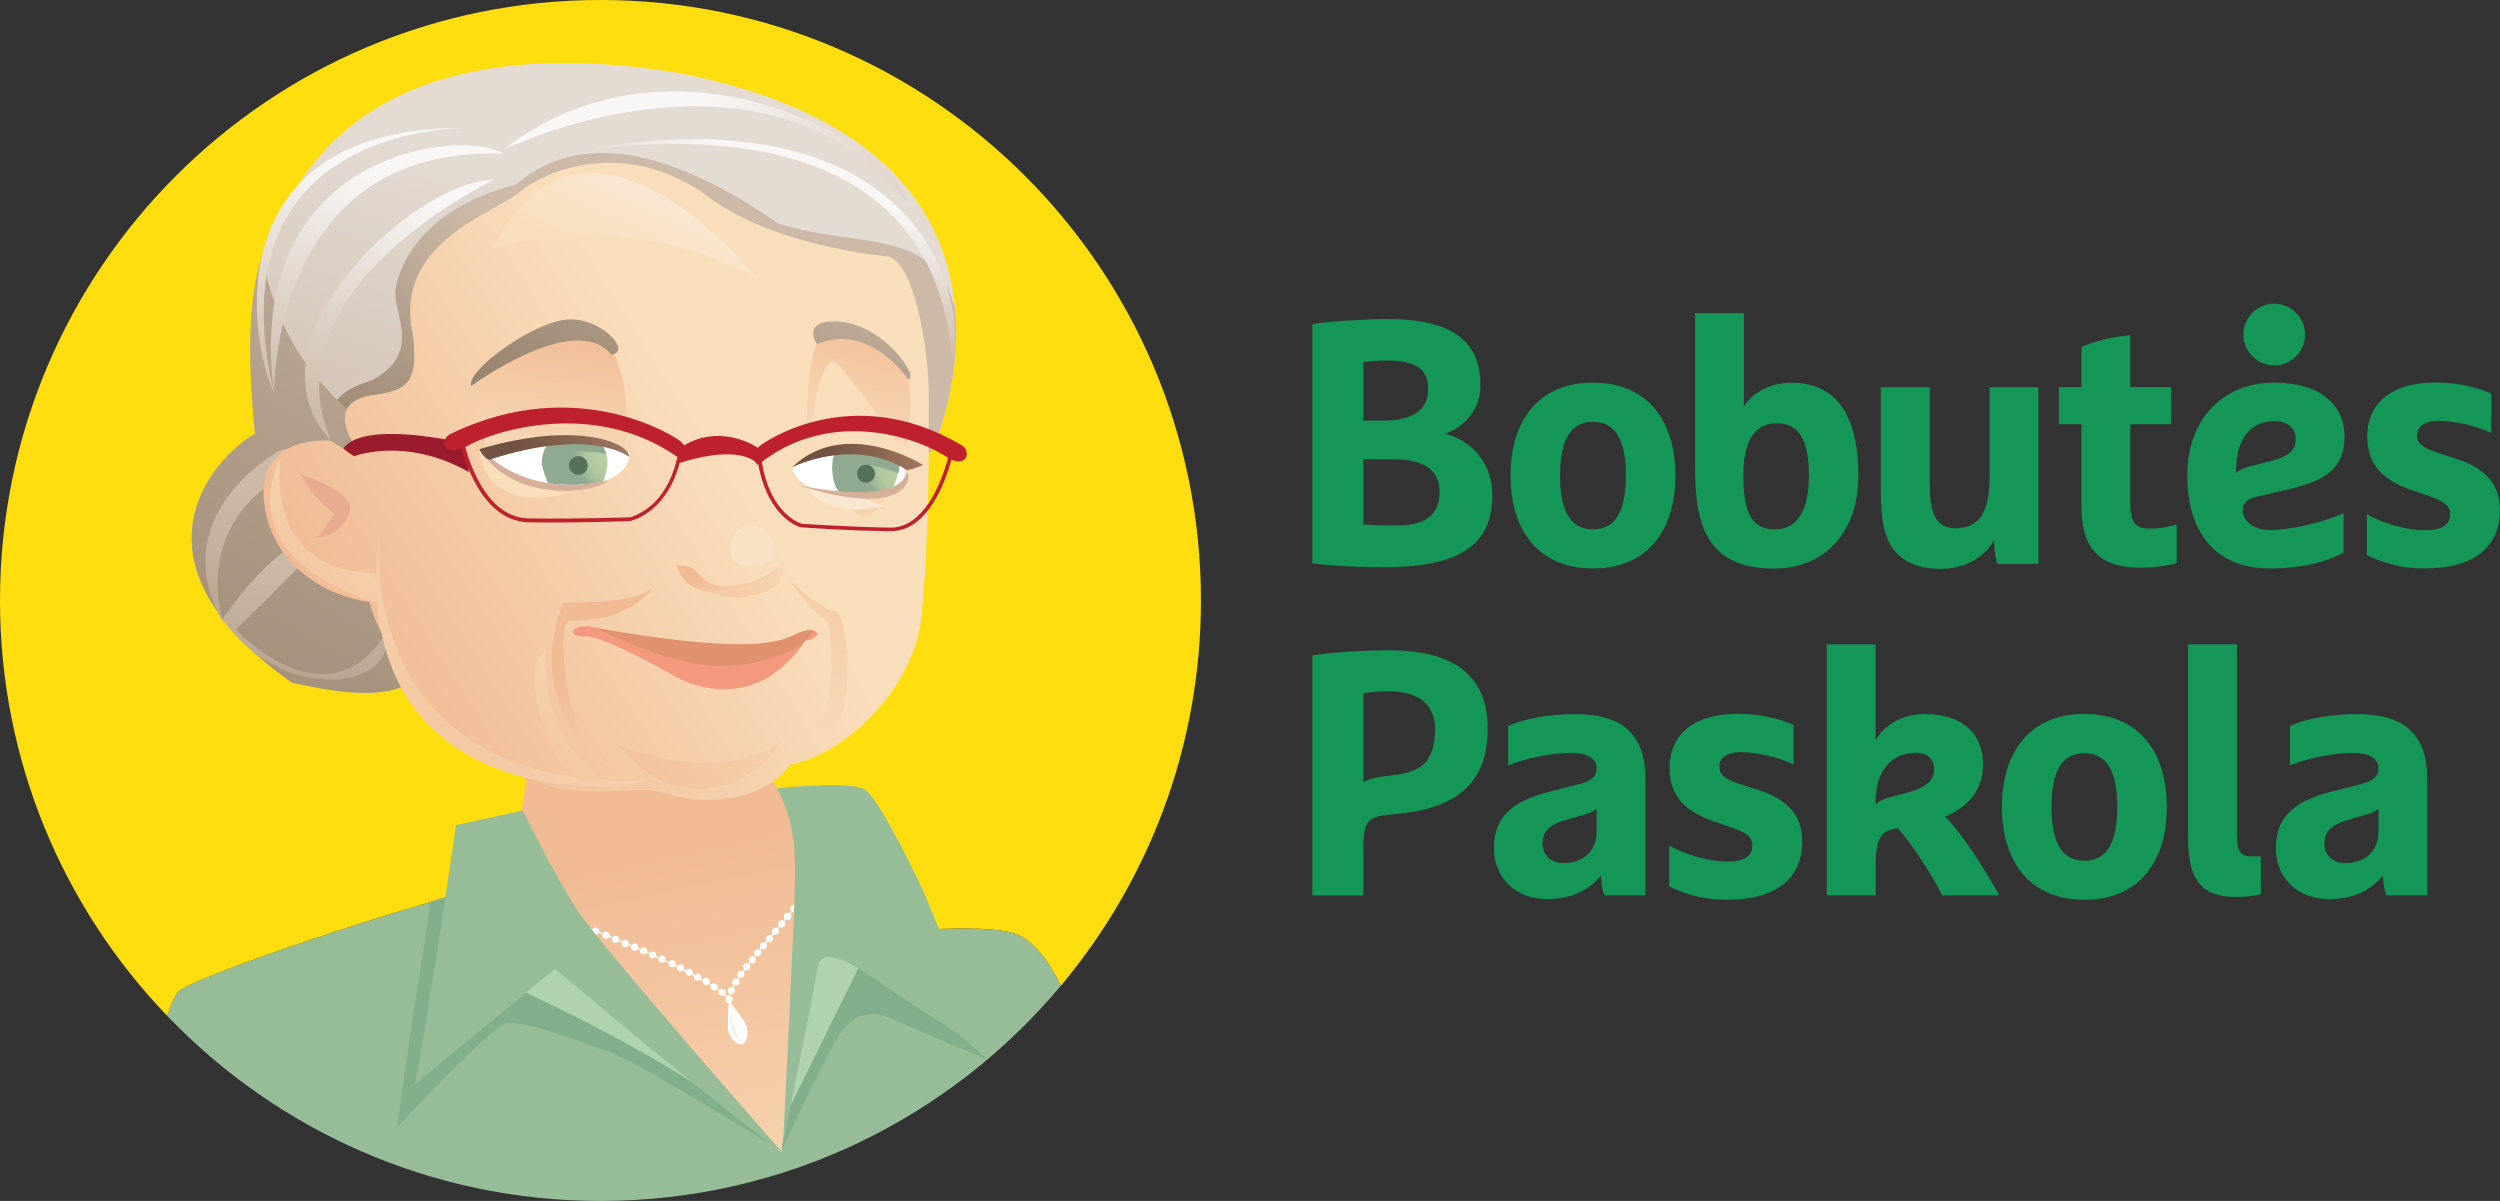 <?xml version="1.0" encoding="UTF-8"?><svg id="Layer_2" xmlns="http://www.w3.org/2000/svg" xmlns:xlink="http://www.w3.org/1999/xlink" viewBox="0 0 255.34 122.66"><rect x="0" y="0" width="255.34" height="122.66" fill="#333333" stroke="none"/><defs><style>.cls-1{fill:url(#linear-gradient);}.cls-1,.cls-2,.cls-3,.cls-4,.cls-5,.cls-6,.cls-7,.cls-8,.cls-9,.cls-10,.cls-11,.cls-12,.cls-13,.cls-14,.cls-15,.cls-16,.cls-17,.cls-18,.cls-19,.cls-20,.cls-21,.cls-22,.cls-23,.cls-24,.cls-25,.cls-26,.cls-27,.cls-28,.cls-29,.cls-30,.cls-31,.cls-32,.cls-33,.cls-34,.cls-35,.cls-36,.cls-37,.cls-38,.cls-39,.cls-40,.cls-41,.cls-42,.cls-43,.cls-44,.cls-45,.cls-46,.cls-47,.cls-48,.cls-49,.cls-50{stroke-width:0px;}.cls-2{fill:url(#radial-gradient);}.cls-3{fill:url(#linear-gradient-29);}.cls-4{fill:url(#linear-gradient-28);}.cls-5{fill:url(#linear-gradient-25);}.cls-6{fill:url(#linear-gradient-11);}.cls-7{fill:url(#linear-gradient-12);}.cls-8{fill:url(#linear-gradient-13);}.cls-9{fill:url(#linear-gradient-10);}.cls-10{fill:url(#linear-gradient-17);}.cls-11{fill:url(#linear-gradient-16);}.cls-12{fill:url(#linear-gradient-19);}.cls-13{fill:url(#linear-gradient-15);}.cls-14{fill:url(#linear-gradient-23);}.cls-15{fill:url(#linear-gradient-21);}.cls-16{fill:url(#linear-gradient-18);}.cls-17{fill:url(#linear-gradient-14);}.cls-18{fill:url(#linear-gradient-22);}.cls-19{fill:url(#linear-gradient-20);}.cls-20{fill:url(#linear-gradient-27);}.cls-21{fill:url(#linear-gradient-24);}.cls-22{fill:url(#linear-gradient-26);}.cls-51{fill:none;stroke:#fff;stroke-width:.13px;}.cls-23{fill:url(#radial-gradient-2);}.cls-24{fill:url(#linear-gradient-4);}.cls-25{fill:url(#linear-gradient-2);}.cls-26{fill:url(#linear-gradient-3);}.cls-27{fill:url(#linear-gradient-8);}.cls-28{fill:url(#linear-gradient-9);}.cls-29{fill:url(#linear-gradient-7);}.cls-30{fill:url(#linear-gradient-5);}.cls-31{fill:url(#linear-gradient-6);}.cls-32{fill:#f9debc;}.cls-33{fill:#f9e7d1;}.cls-34{fill:#557158;}.cls-35{fill:#83ae8b;}.cls-36{fill:#159758;}.cls-37{fill:#aed3ae;}.cls-38{fill:#e0916e;}.cls-39{fill:#d6af99;}.cls-40{fill:#bf202d;}.cls-41{fill:#8faa90;}.cls-42{fill:#96bd98;}.cls-43{fill:#96bd97;}.cls-44{fill:#9a1b2d;}.cls-45{fill:#f1f2f2;}.cls-46{fill:#fede0f;}.cls-47{fill:#fff;}.cls-48{fill:#ecf8fe;}.cls-49{fill:#e7ac90;}.cls-50{fill:#f2997e;}</style><linearGradient id="linear-gradient" x1="74.5" y1="118.77" x2="63.06" y2="64.98" gradientUnits="userSpaceOnUse"><stop offset="0" stop-color="#f6d1ad"/><stop offset=".61" stop-color="#f0ba93"/></linearGradient><linearGradient id="linear-gradient-2" x1="52.3" y1="64.02" x2="65.87" y2="21.86" gradientUnits="userSpaceOnUse"><stop offset="0" stop-color="#ccb9a7"/><stop offset="1" stop-color="#e4dbd3"/></linearGradient><linearGradient id="linear-gradient-3" x1="70.51" y1="31.4" x2="54.69" y2="64.58" gradientUnits="userSpaceOnUse"><stop offset="0" stop-color="#ccb9a7"/><stop offset="1" stop-color="#88765f"/></linearGradient><linearGradient id="linear-gradient-4" x1="60.59" y1="9.52" x2="2.16" y2="107.88" xlink:href="#linear-gradient-3"/><linearGradient id="linear-gradient-5" x1="26.79" y1="49.99" x2="19.84" y2="97.73" xlink:href="#linear-gradient-3"/><linearGradient id="linear-gradient-6" x1="32.05" y1="57.86" x2="26.51" y2="95.93" xlink:href="#linear-gradient-3"/><linearGradient id="linear-gradient-7" x1="32.06" y1="43.1" x2="41.3" y2="18.55" gradientUnits="userSpaceOnUse"><stop offset="0" stop-color="#ccb9a7"/><stop offset=".98" stop-color="#f9f7f6"/></linearGradient><linearGradient id="linear-gradient-8" x1="28.8" y1="41.87" x2="38.04" y2="17.32" xlink:href="#linear-gradient-7"/><linearGradient id="linear-gradient-9" x1="75.21" y1="28.57" x2="79.74" y2="16.54" xlink:href="#linear-gradient-7"/><linearGradient id="linear-gradient-10" x1="108.62" y1="14.58" x2="70.72" y2="15.15" xlink:href="#linear-gradient-7"/><linearGradient id="linear-gradient-11" x1="34.5" y1="44.01" x2="43.75" y2="19.46" xlink:href="#linear-gradient-7"/><linearGradient id="linear-gradient-12" x1="73.03" y1="45.38" x2="35.46" y2="69.24" gradientUnits="userSpaceOnUse"><stop offset="0" stop-color="#f9debc"/><stop offset="1" stop-color="#f0ba93"/></linearGradient><linearGradient id="linear-gradient-13" x1="77.69" y1="54.13" x2="71.86" y2="65.44" xlink:href="#linear-gradient-12"/><linearGradient id="linear-gradient-14" x1="71.48" y1="84.99" x2="61.99" y2="66.3" xlink:href="#linear-gradient-12"/><linearGradient id="linear-gradient-15" x1="76.85" y1="63.12" x2="73.96" y2="57.43" xlink:href="#linear-gradient-12"/><linearGradient id="linear-gradient-16" x1="63.51" y1="27.73" x2="67.01" y2="20.13" gradientUnits="userSpaceOnUse"><stop offset="0" stop-color="#f9debc"/><stop offset="1" stop-color="#f9e7d1"/></linearGradient><linearGradient id="linear-gradient-17" x1="73.92" y1="63.39" x2="80.78" y2="46.5" xlink:href="#linear-gradient-16"/><linearGradient id="linear-gradient-18" x1="82.95" y1="81.93" x2="84.28" y2="37.71" xlink:href="#linear-gradient-12"/><linearGradient id="linear-gradient-19" x1="60.38" y1="58.38" x2="35.08" y2="86.49" xlink:href="#linear-gradient-12"/><linearGradient id="linear-gradient-20" x1="66.5" y1="65.08" x2="48.86" y2="84.67" xlink:href="#linear-gradient-12"/><linearGradient id="linear-gradient-21" x1="83.9" y1="62.41" x2="61.88" y2="86.64" xlink:href="#linear-gradient-12"/><linearGradient id="linear-gradient-22" x1="55.22" y1="48.85" x2="57.36" y2="32.38" xlink:href="#linear-gradient-12"/><linearGradient id="linear-gradient-23" x1="65.24" y1="14.07" x2="51.18" y2="48.14" xlink:href="#linear-gradient-3"/><linearGradient id="linear-gradient-24" x1="86.13" y1="47.8" x2="91.15" y2="30.95" xlink:href="#linear-gradient-12"/><linearGradient id="linear-gradient-25" x1="92.51" y1="25.34" x2="78.45" y2="59.38" xlink:href="#linear-gradient-3"/><linearGradient id="linear-gradient-26" x1="88.23" y1="46.35" x2="88.49" y2="56.8" gradientUnits="userSpaceOnUse"><stop offset="0" stop-color="#f9debc"/><stop offset="1" stop-color="#f4caa2"/></linearGradient><linearGradient id="linear-gradient-27" x1="40.19" y1="47.03" x2="24.49" y2="64.48" xlink:href="#linear-gradient-12"/><radialGradient id="radial-gradient" cx="1327.33" cy="-34.51" fx="1327.33" fy="-34.51" r="4.49" gradientTransform="translate(-1145.21 77.64) scale(.91)" gradientUnits="userSpaceOnUse"><stop offset="0" stop-color="#b9cfa3"/><stop offset=".45" stop-color="#b6cda1"/><stop offset=".68" stop-color="#afc69e"/><stop offset=".85" stop-color="#a2ba98"/><stop offset="1" stop-color="#8faa90"/><stop offset="1" stop-color="#8faa90"/></radialGradient><linearGradient id="linear-gradient-28" x1="1195.97" y1="46.66" x2="1170.96" y2="44.34" gradientTransform="translate(-1131.34)" gradientUnits="userSpaceOnUse"><stop offset="0" stop-color="#a17861"/><stop offset=".46" stop-color="#725342"/><stop offset="1" stop-color="#725342"/></linearGradient><radialGradient id="radial-gradient-2" cx="1360.11" cy="-32.97" fx="1360.11" fy="-32.97" r="4.51" xlink:href="#radial-gradient"/><linearGradient id="linear-gradient-29" x1="1225.92" y1="47.49" x2="1204.24" y2="45.48" xlink:href="#linear-gradient-28"/></defs><g id="Layer_1-2"><path class="cls-36" d="m134.04,57.53v-24.42c.85-.21,5.41-.53,7.54-.53,6.69,0,9.63,2.19,9.63,6.8,0,2.34-1.59,4.25-3.64,4.92,2.62.6,4.85,2.94,4.85,6.23,0,4.53-2.51,7.4-10.97,7.4-3.54,0-5.56-.18-7.4-.39Zm5.2-20.53v5.95h2.09c3.29,0,4.53-1.31,4.53-3.19s-.96-2.94-4.25-2.94c-.92,0-1.63.07-2.37.18Zm0,9.91v6.65c.78.07,1.95.11,3.44.11,3.4,0,4.35-1.49,4.35-3.43s-1.2-3.33-4.71-3.33h-3.08Z"/><path class="cls-36" d="m162.7,58.06c-5.45,0-8.42-3.75-8.42-9.49s2.97-9.49,8.42-9.49,8.42,3.75,8.42,9.49-2.97,9.49-8.42,9.49Zm0-14.97c-2.48,0-3.36,2.16-3.36,5.49s.89,5.49,3.36,5.49,3.36-2.16,3.36-5.49-.88-5.49-3.36-5.49Z"/><path class="cls-36" d="m178.13,41.46c.88-1.31,2.58-2.37,4.85-2.37,4.99,0,6.83,3.96,6.83,9.49s-3.22,9.49-8.64,9.49c-7.15,0-8.04-4.96-8.04-10.3v-15.79h4.99v9.49Zm-.07,7.12c0,4.03.99,5.49,3.22,5.49,2.48,0,3.47-2.23,3.47-5.49s-.78-5.35-3.26-5.35-3.43,2.09-3.43,5.35Z"/><path class="cls-36" d="m192.74,54.91c-.53-1.31-.64-3.01-.64-4.92v-10.44h4.99v9.38c0,2.09.14,2.83.39,3.5.35.99,1.1,1.52,2.23,1.52,2.27,0,3.5-1.38,3.5-5.27v-9.13h4.99v18.05h-4.18c-.28-.67-.35-1.91-.35-2.44-.81,1.56-2.76,2.94-5.49,2.94s-4.6-1.06-5.45-3.19Z"/><path class="cls-36" d="m212.59,43.33h-2.3v-3.79h2.3v-4.07c.46-.25,2.23-.99,4.99-1.24v5.31h4.18v3.79h-4.18v8c0,2.19.6,2.66,2.09,2.66.92,0,1.87-.18,2.65-.43v3.96c-.42.14-1.98.46-3.75.46-4.36,0-5.98-2.19-5.98-6.27v-8.39Z"/><path class="cls-36" d="m230.37,50.77c-.92.21-1.31.64-1.31,1.38s.78,1.98,2.76,1.98c2.16,0,5.31-.74,7.54-1.7v4c-1.7.96-4.32,1.63-7.54,1.63-5.59,0-8.42-3.75-8.42-9.49s3.61-9.49,8.88-9.49c4.92,0,7.18,2.44,7.18,5.49,0,3.26-1.91,4.53-5.91,5.45l-3.19.74Zm-1.98-2.83v.35c.25-.25.67-.46,1.49-.67l2.19-.57c1.66-.42,2.41-1.1,2.41-2.16,0-1.17-.81-1.88-2.23-1.88-2.44,0-3.86,1.95-3.86,4.92Zm3.89-16.92c1.73,0,3.15,1.42,3.15,3.15s-1.41,3.15-3.15,3.15-3.15-1.42-3.15-3.15,1.41-3.15,3.15-3.15Z"/><path class="cls-36" d="m254.45,40.22v4c-1.73-.78-3.82-1.24-5.38-1.24-1.34,0-2.2.53-2.2,1.45s.57,1.31,2.3,1.88l1.66.53c3.08.99,4.5,2.65,4.5,5.27,0,3.79-2.69,5.95-7.68,5.95-2.19,0-3.96-.46-5.91-1.35v-4.18c1.84.99,4.07,1.63,5.95,1.63,1.7,0,2.55-.57,2.55-1.63,0-.88-.6-1.34-2.2-1.88l-1.66-.57c-2.8-.96-4.6-2.44-4.6-5.52s2.12-5.49,6.97-5.49c2.27,0,4.28.5,5.7,1.13Z"/><path class="cls-36" d="m134.04,66.95c2.34-.39,5.73-.53,7.82-.53,6.2,0,10.09,2.23,10.09,8.04s-3.58,8.14-9.27,8.67c-3.12.28-3.44.42-3.44,4.14v4.18h-5.2v-24.49Zm5.2,12.92c.67-.32,1.24-.5,3.29-.74,2.9-.32,4.04-1.66,4.04-4.67,0-2.3-1.38-3.86-4.88-3.86-.88,0-1.63.07-2.44.21v9.06Z"/><path class="cls-36" d="m168.06,91.44h-4.18c-.28-.67-.35-1.49-.35-2.02-1.35,1.66-3.29,2.41-5.49,2.41-3.4,0-5.45-2.3-5.45-5.2s1.49-4.74,5.77-5.8l2.8-.71c1.45-.35,1.91-.85,1.91-1.7s-.81-1.52-2.55-1.52c-2.34,0-4.92.64-6.48,1.27v-4.03c1.66-.74,4.07-1.2,6.87-1.2,4.32,0,7.15,1.63,7.15,6.65v11.86Zm-4.99-8.85c-.25.25-.57.42-1.13.57l-2.05.6c-1.91.57-2.34,1.35-2.34,2.41,0,1.2.88,1.98,2.09,1.98,2.12,0,3.43-1.24,3.43-3.22v-2.34Z"/><path class="cls-36" d="m183.18,74.06v4c-1.73-.78-3.82-1.24-5.38-1.24-1.34,0-2.19.53-2.19,1.45s.57,1.31,2.3,1.88l1.66.53c3.08.99,4.5,2.65,4.5,5.27,0,3.79-2.69,5.95-7.68,5.95-2.2,0-3.97-.46-5.91-1.35v-4.18c1.84.99,4.07,1.63,5.95,1.63,1.7,0,2.55-.57,2.55-1.63,0-.88-.6-1.34-2.2-1.88l-1.66-.57c-2.8-.95-4.6-2.44-4.6-5.52s2.12-5.49,6.97-5.49c2.27,0,4.28.5,5.7,1.13Z"/><path class="cls-36" d="m186.57,65.81h4.99v9.81c.85-1.49,2.62-2.69,5.03-2.69,4.14,0,5.95,2.3,5.95,5.1,0,2.48-1.27,4.28-3.89,5.38,1.38,1.24,4.18,5.45,5.52,8.03h-5.8c-.89-1.81-3.15-5.38-4.57-6.87l-.71.18c-1.31.32-1.52,1.81-1.52,3.72v2.97h-4.99v-25.63Zm4.99,16.03v.32c.32-.32.71-.53,1.52-.74l1.98-.53c1.66-.46,2.48-1.24,2.48-2.3s-.64-1.7-1.87-1.7c-2.52,0-4.11,1.91-4.11,4.96Z"/><path class="cls-36" d="m212.89,91.9c-5.45,0-8.42-3.75-8.42-9.49s2.97-9.49,8.42-9.49,8.42,3.75,8.42,9.49-2.97,9.49-8.42,9.49Zm0-14.97c-2.48,0-3.36,2.16-3.36,5.49s.89,5.49,3.36,5.49,3.36-2.16,3.36-5.49-.88-5.49-3.36-5.49Z"/><path class="cls-36" d="m223.48,65.81h4.99v19.5c0,1.77.46,2.16,1.56,2.16h.88v3.86c-.39.14-1.52.28-2.58.28-3.36,0-4.85-1.63-4.85-5.98v-19.82Z"/><path class="cls-36" d="m247.92,91.44h-4.18c-.28-.67-.35-1.49-.35-2.02-1.35,1.66-3.29,2.41-5.49,2.41-3.4,0-5.45-2.3-5.45-5.2s1.49-4.74,5.77-5.8l2.79-.71c1.45-.35,1.91-.85,1.91-1.7s-.81-1.52-2.55-1.52c-2.34,0-4.92.64-6.48,1.27v-4.03c1.66-.74,4.07-1.2,6.87-1.2,4.32,0,7.15,1.63,7.15,6.65v11.86Zm-4.99-8.85c-.25.25-.57.42-1.13.57l-2.05.6c-1.91.57-2.34,1.35-2.34,2.41,0,1.2.88,1.98,2.09,1.98,2.12,0,3.43-1.24,3.43-3.22v-2.34Z"/><path class="cls-42" d="m61.33,122.66c18.89,0,35.78-8.55,47.03-21.99-1.42-2.87-2.79-4.34-4.16-5.08-2.71-1.46-13.33-.36-13.33-.36l-42.12-4.57-5.92,1.82c-3.96,1.09-20.94,6.55-24.37,8.61-.43.26-.9,1.21-1.39,2.66,11.16,11.64,26.86,18.91,44.26,18.91Z"/><path class="cls-46" d="m18.46,101.09c3.44-2.06,20.41-7.53,24.37-8.61l5.92-1.82,42.12,4.57s10.62-1.11,13.33.36c1.37.73,2.74,2.21,4.16,5.08,8.92-10.65,14.3-24.37,14.3-39.34C122.66,27.47,95.19,0,61.33,0S0,27.47,0,61.33c0,16.46,6.5,31.4,17.07,42.42.49-1.45.96-2.4,1.39-2.66Z"/><path class="cls-1" d="m53.55,67.01s1.38,16.08-1.54,18.37c-2.9,2.28,2.42,13.09,2.42,13.09l18.09,13.98,7.26,5.21,6.24-22.09s.87-5.39-4.41-12.04c-4.82-6.09-7.16-12.21-7.16-12.21l-20.91-4.29Z"/><path class="cls-51" d="m49.18,90.05s1.25,1.53,7,3.34c4.65,1.49,17.3,6.77,18.28,8.7"/><path class="cls-51" d="m85.16,81.86s1.66,3.61-3.59,10.33c-3.09,3.94-7.26,8.35-7.11,9.9"/><path class="cls-47" d="m69.03,98.41c0,.2-.17.37-.37.37-.21,0-.38-.17-.38-.37s.17-.36.38-.36c.2,0,.37.17.37.36Z"/><path class="cls-47" d="m69.89,98.85c0,.2-.17.37-.37.37-.21,0-.37-.17-.37-.37s.15-.36.37-.36c.2,0,.37.17.37.36Z"/><path class="cls-47" d="m70.77,99.29c0,.2-.17.37-.38.37s-.37-.17-.37-.37.17-.36.37-.36.38.17.38.36Z"/><path class="cls-47" d="m71.63,99.81c0,.19-.17.36-.36.36-.21,0-.38-.17-.38-.36,0-.22.17-.37.38-.37.2,0,.36.15.36.37Z"/><path class="cls-47" d="m72.49,100.26c0,.19-.17.36-.37.36s-.37-.17-.37-.36c0-.23.16-.4.37-.4s.37.17.37.4Z"/><path class="cls-47" d="m73.31,100.81c0,.2-.15.36-.37.36-.2,0-.37-.16-.37-.36,0-.23.17-.37.37-.37.21,0,.37.15.37.37Z"/><path class="cls-47" d="m74.11,101.36c0,.19-.16.36-.37.36-.2,0-.37-.17-.37-.36s.17-.37.37-.37c.21,0,.37.17.37.37Z"/><path class="cls-47" d="m75.54,100.3c0,.22-.17.37-.37.37s-.38-.15-.38-.37c0-.19.18-.36.38-.36s.37.17.37.36Z"/><path class="cls-47" d="m76.04,99.53c0,.2-.15.37-.36.37-.2,0-.37-.17-.37-.37,0-.22.18-.39.37-.39.21,0,.36.17.36.39Z"/><path class="cls-47" d="m76.62,98.74c0,.2-.15.37-.37.37s-.37-.17-.37-.37c0-.22.16-.36.37-.36s.37.14.37.36Z"/><path class="cls-47" d="m77.2,98.03c0,.2-.17.37-.37.37s-.37-.17-.37-.37c0-.22.16-.36.37-.36s.37.14.37.36Z"/><path class="cls-47" d="m77.75,97.31c0,.2-.15.36-.37.36-.2,0-.37-.17-.37-.36,0-.22.17-.37.37-.37.21,0,.37.15.37.37Z"/><path class="cls-47" d="m78.35,96.6c0,.2-.16.36-.36.36-.21,0-.38-.17-.38-.36,0-.22.17-.37.38-.37.2,0,.36.14.36.37Z"/><path class="cls-47" d="m78.95,95.88c0,.2-.17.37-.37.37-.21,0-.37-.17-.37-.37,0-.22.16-.37.37-.37.19,0,.37.15.37.37Z"/><path class="cls-47" d="m79.57,95.11c0,.22-.17.37-.37.37s-.37-.15-.37-.37c0-.2.16-.37.37-.37s.37.17.37.37Z"/><path class="cls-47" d="m80.22,94.37c0,.2-.16.36-.38.36-.19,0-.37-.17-.37-.36s.17-.37.37-.37c.21,0,.38.17.38.37Z"/><path class="cls-47" d="m80.82,93.64c0,.19-.17.36-.37.36-.21,0-.38-.17-.38-.36s.17-.36.38-.36c.2,0,.37.17.37.36Z"/><path class="cls-47" d="m80.81,93.58c0,.22-.17.37-.38.37-.2,0-.37-.15-.37-.37,0-.2.17-.36.37-.36.21,0,.38.17.38.36Z"/><path class="cls-47" d="m81.45,92.79c0,.22-.17.39-.37.39-.21,0-.37-.17-.37-.39,0-.2.17-.37.37-.37s.37.17.37.37Z"/><path class="cls-47" d="m82.09,92.03c0,.2-.16.36-.37.36-.2,0-.37-.16-.37-.36,0-.22.17-.37.37-.37.21,0,.37.14.37.37Z"/><path class="cls-47" d="m82.69,91.21c0,.2-.17.37-.38.37-.19,0-.36-.17-.36-.37,0-.22.17-.36.36-.36.21,0,.38.15.38.36Z"/><path class="cls-47" d="m83.24,90.35c0,.19-.17.36-.36.36-.21,0-.37-.17-.37-.36,0-.2.16-.37.37-.37.2,0,.36.17.36.37Z"/><path class="cls-47" d="m75.05,101.16c0,.2-.17.37-.37.37-.21,0-.36-.17-.36-.37s.15-.36.36-.36c.2,0,.37.17.37.36Z"/><path class="cls-47" d="m74.83,102.09c0,.22-.16.37-.37.37-.19,0-.37-.15-.37-.37,0-.19.18-.37.37-.37.21,0,.37.17.37.37Z"/><path class="cls-47" d="m67.97,97.96c0,.2-.16.37-.37.37s-.37-.17-.37-.37.16-.37.37-.37.37.17.37.37Z"/><path class="cls-47" d="m67.03,97.53c0,.22-.15.37-.37.37s-.37-.15-.37-.37c0-.19.16-.36.37-.36s.37.17.37.36Z"/><path class="cls-47" d="m66.12,97.13c0,.2-.17.36-.38.36-.2,0-.37-.16-.37-.36,0-.23.17-.36.37-.36.21,0,.38.14.38.36Z"/><path class="cls-47" d="m65.18,96.73c0,.22-.17.39-.38.39-.2,0-.37-.17-.37-.39,0-.2.17-.37.37-.37.21,0,.38.17.38.37Z"/><path class="cls-47" d="m64.24,96.37c0,.22-.17.39-.37.39s-.37-.17-.37-.39c0-.2.16-.37.37-.37s.37.17.37.37Z"/><path class="cls-47" d="m63.25,95.95c0,.2-.17.37-.37.37-.21,0-.38-.17-.38-.37,0-.22.17-.39.38-.39.2,0,.37.17.37.39Z"/><path class="cls-47" d="m62.26,95.51c0,.19-.17.36-.38.36s-.37-.17-.37-.36c0-.22.17-.36.37-.36s.38.14.38.36Z"/><path class="cls-47" d="m61.21,95.09c0,.2-.16.37-.37.37s-.37-.17-.37-.37.17-.37.37-.37c.21,0,.37.17.37.37Z"/><path class="cls-47" d="m60.15,94.7c0,.19-.17.37-.38.37-.2,0-.37-.17-.37-.37,0-.23.17-.37.37-.37.21,0,.38.14.38.37Z"/><path class="cls-47" d="m59.05,94.28c0,.2-.17.37-.37.37-.21,0-.38-.17-.38-.37s.17-.36.38-.36.37.17.37.36Z"/><path class="cls-47" d="m57.96,93.85c0,.23-.17.4-.36.4-.21,0-.38-.17-.38-.4,0-.2.17-.37.38-.37.19,0,.36.17.36.37Z"/><path class="cls-47" d="m56.93,93.53c0,.2-.17.36-.38.36s-.37-.17-.37-.36c0-.22.16-.39.37-.39s.38.17.38.39Z"/><path class="cls-47" d="m55.86,93.14c0,.22-.17.39-.36.39-.21,0-.37-.17-.37-.39,0-.2.15-.37.37-.37.2,0,.36.17.36.37Z"/><path class="cls-47" d="m54.74,92.77c0,.22-.17.37-.38.37s-.37-.14-.37-.37c0-.19.17-.36.37-.36s.38.17.38.36Z"/><path class="cls-47" d="m75.97,104.26c.73,1.02.29,2.27-.15,2.4-.45.15-1.51-.64-1.48-1.89.04-1.62.04-2.36.15-2.4.16-.02.57.67,1.48,1.88Z"/><path class="cls-45" d="m74.67,103.14s-.16,1.38.06,2.07c.23.69.8,1,.8,1,0,0-.15-.2-.53-1.45-.37-1.25-.34-1.62-.34-1.62Z"/><path class="cls-25" d="m95.17,46.08s14.36-30.88-25.92-38.63C41.04,2.81,23.16,13.92,26.04,44.32c-2.95,1.47-14.85,12.18,3.79,25.42,4.9.99,13.8,3.09,14.78-4.52,6.61-4.41,50.56-19.14,50.56-19.14Z"/><path class="cls-26" d="m97.57,31.71c-2.01-8.68-9.95-6.25-18.09-8.89-14.29-9.88-22.19-7.91-26.81-3.95-9.9,2.42-12.3,9.01-12.3,11.2s2.64,6.15-2.42,8.79c-9.24,2.64-.22,10.12-.22,10.12l6.6,14.07,2.15,1.12c10.62-5.33,48.69-18.08,48.69-18.08,0,0,3.04-6.56,2.4-14.37Z"/><path class="cls-24" d="m44.8,46.97c-6.08-1.84-11.11-5.83-14.56-11.37-1.75-2.97-2.7-5.66-3.49-9.43-1.54,4.9-1.39,11.09-.71,18.15-2.95,1.47-14.85,12.18,3.79,25.42,4.9.99,13.8,3.09,14.78-4.52,1.5-1.01,4.98-2.56,9.43-4.34-.14-1.2-.31-2.4-.51-3.59-.79-4.5-4.23-8.73-8.73-10.33Z"/><path class="cls-30" d="m28.5,46.08s-12.11,6.56-5.61,17.67c-2.99-8.94,4.56-16.75,8.87-14.58.27-2.97-.28-4.17-3.27-3.09Z"/><path class="cls-31" d="m22.72,63.22s5.96-8.95,11.1-8.95c-1.34,1.91-9.73,10.04-9.73,10.04,0,0,9.18,9.9,15.24.48,1.36,5.4-10.36,7.46-16.61-1.57Z"/><path class="cls-29" d="m27.99,40.14s-.34-25.4,23.43-24.42c-3.63-2.64-26.73-.67-23.43,24.42Z"/><path class="cls-27" d="m47.79,13.08s-26.4-.66-19.8,27.06c-2.64-5.62-5.94-27.4,19.8-27.06Z"/><path class="cls-28" d="m54.38,16.39s41.24-10.56,42.88,21.11c1.99-9.24-5.6-30.02-42.88-21.11Z"/><path class="cls-9" d="m52.74,14.74s25.72-11.88,39.91,5.93c-.66-5.27-23.13-19.09-41.02-5.57l1.1-.36Z"/><path class="cls-6" d="m50.44,18.36s-23.35,11.09-16.63,26.66c-9.45-10.17,8.7-26.66,16.63-26.66Z"/><path class="cls-7" d="m90.46,26.16s-12.01-.98-18.88-6.63c-9.32-5.99-17.24-1.03-18.4,0-2.57,2.25-13,5.16-11.04,14.47.73,5.39-.75,5.88-4.17,6.37-3.44.5-3.19,2.95-1.73,5.15,1.48,2.2-2.45-.5-2.45-.5,0,0-7.35-.73-6.86,5.89.5,6.62,6.37,10.06,10.79,10.55,1.24,4.9,8.31,16.05,19.38,19.12,5.88.75,8.34-.48,11.04.5,2.68.98,9.49,1.27,12.62-3.02,5.44-.92,12.67-7.8,13.36-15.12.85-8.69.74-18.64.74-23.07,0-2.95-1.23-13.49-4.42-13.72Z"/><path class="cls-8" d="m76.74,59.46c-5.07,1.11-6.22-.32-6.22-.32,0,0,3.68,3.78,8.83.64.48-.78.74-1.67.75-2.55-.63.61-1.52,1.83-3.36,2.23Z"/><path class="cls-17" d="m66.65,60.03s-2.31,3.6-8.45,3.32c-1.53-.08-.55,14.51,4.84,14.79-1.94.69-9.54-6.22-5.52-16.6,2.2,0,7.61,0,9.13-1.51Z"/><path class="cls-50" d="m60.42,64.03c-1.55-.44-3.16.99-.55.96,1.77,0,7.75,3.35,9.27,4.19,1.52.82,8.12,3.65,13.12-3.76,1.12-.14,1.25-.7,1.25-.7,0,0-.28-.69-1.8-.14-1.53.56-2.41,4.79-21.29-.56Z"/><path class="cls-49" d="m30.76,48.48s6.06,1.78,4.86,4.15c-1.18,2.36-3.1,2.21-3.1,2.21l1.64-2.37s-2.6-1.89-3.4-4Z"/><path class="cls-38" d="m82.3,65.41c.37-.34.62-.66.79-1.01-.28-.07-.7-.07-1.38.18-1.51.55-3.11,2.68-20.91-.46,2.9,1.42,9.05,4.13,13.32,3.91,3.37-.17,6.28-1.15,7.85-2.35.1-.09.19-.17.28-.26.03,0,.04,0,.04,0Z"/><path class="cls-13" d="m69.1,57.76s1.51-.19,2.32.91c.81,1.11,3.44,2.53,7.98-.6-1.12,1.52-8.69,4.76-10.3-.31Z"/><path class="cls-11" d="m50.34,25.41s13.24-4.53,27.06,3.06c-5.59-6.45-18.95-18.93-27.06-3.06Z"/><path class="cls-10" d="m75.4,57.61c.81.54,5.65.19,3.17-2.89-2.49-3.07-5.55,1.3-3.17,2.89Z"/><path class="cls-16" d="m80.42,59.04s3.55,3.39,4.88,3.39,2.82,13.17-2.37,13.62c1.2-2.22,2.72-5.69,1.66-12.46-1.95-1.31-4.17-4.55-4.17-4.55Z"/><path class="cls-12" d="m38.72,54.75s-2.8,25.88,27.36,25c-7.7,1.78-30.32.44-27.36-25Z"/><path class="cls-19" d="m62.53,80.18s-7.25-3.11-6.8-13.74c-2.96,1.91.44,11.97,3.69,13.43,1.19-.29,3.11.31,3.11.31Z"/><path class="cls-15" d="m63.18,76.11s10.21,4.29,16.56-.44c-1.47,3.38-9.75,8.87-16.56.44Z"/><path class="cls-18" d="m63.74,47.31s2.21-14.38-5.81-13.69c-4.56,1.1-9.81,5.81-9.81,5.81,0,0,1.62,6.71,1.75,7.26.13.56,13.72,3.93,13.87.62Z"/><path class="cls-14" d="m48.12,39.43s10.62-7.8,14.32-3.2c2.21-.3-1.19-4.01-4.74-3.57-3.57.45-10.12,5.23-9.58,6.77Z"/><path class="cls-21" d="m83.77,34.32s.15-.22.49-.44c.95-.66,3.46-1.35,8.22,3.62,1.39,2.75-.68,13.13-.68,13.13l-8.99-.83s-1.37-11.04.97-15.47Z"/><path class="cls-5" d="m83.46,35.19s4.58-2.66,9.32,3.56c1.18-.16-2.67-5.93-7.55-5.93-3.41,0-1.77,2.37-1.77,2.37Z"/><path class="cls-22" d="m82.69,45.22s.96-10.08,2.88-8c1.94,2.07,5.95,7.73,5.95,7.73l2.22,1.11-1.94.69s-1.79,7.47-4.29,5.67c-2.49-1.8-2.62-5.39-4.82-7.2Z"/><path class="cls-20" d="m28.71,46.54s-2.24,11.7,9.6,12.01c.16,1.66.61,3.15.61,3.15,0,0-15.61-3.76-10.21-15.15Z"/><path class="cls-32" d="m48.93,45.9s.18,6.57,8.88,4.54c-4.92-1.74-6.28-.96-8.88-4.54Z"/><path class="cls-33" d="m81.51,47.13s.21,6.57,8.9,4.53c-4.93-1.75-6.28-.98-8.9-4.53Z"/><path class="cls-47" d="m64.29,46.24s-4.96-3.15-13.81,0c-.75,0-.35.41-.35.41,0,0,2.01,4.77,11.7,2.48,2.77-1.12,2.45-2.89,2.45-2.89Z"/><path class="cls-2" d="m56.53,44.72c-.72.62-1.19,1.53-1.19,2.55,0,.53.45,1.65.65,2.09,2.1.25,3.64.23,5.62-.18.16-.4.44-1.45.44-1.91,0-.82-.31-1.58-.81-2.17-1.52-.44-3.18-.39-4.71-.38Z"/><path class="cls-34" d="m60.03,47.55c0,.53-.44.95-.95.95s-.97-.42-.97-.95.44-.96.97-.96.95.42.95.96Z"/><path class="cls-39" d="m50.06,46.67s4.13,4.23,12.11,2.38c-1.53,1.39-8.91,2.12-12.44-2.18-.34-.2.32-.2.32-.2Z"/><path class="cls-41" d="m61.92,46.37c-.13-.48-.36-.9-.67-1.26-1.52-.44-3.18-.39-4.71-.38-.5.43-.88.98-1.06,1.64,2.16-.23,4.38-.47,6.45,0Z"/><path class="cls-4" d="m64.29,46.67s-3.86-3.1-14.3.28c-.63-.16-1.03-1.07-1.03-1.07,0,0,3.65-1.16,7.22-1.38,4.96-.35,8.03.98,8.11,2.17Z"/><path class="cls-47" d="m80.96,47.75s4.2-3.16,10.18-.89c2.27.71,1.34,3.55-.76,3.68-2.27.14-8.89.36-9.42-2.79Z"/><path class="cls-23" d="m91.83,47.32c-.11-.04-.21-.11-.24-.23-1.7-.67-3.63-.88-6.23-.95-.23.47-.37,1.02-.37,1.61,0,.81.18,1.81.65,2.43,3.82,1.61,3.63,0,5.54-.37.31-.53.76-1.92.65-2.49Z"/><path class="cls-41" d="m91.83,47.32c-.11-.04-.21-.11-.24-.23-1.7-.67-3.63-.88-6.23-.95-.15.31-.27.64-.32,1,2.29-.1,4.52.41,6.7,1.2.11-.32.16-.68.09-1.02Z"/><path class="cls-34" d="m89.38,48.39c0,.5-.42.91-.93.91s-.91-.41-.91-.91.41-.92.91-.92.93.43.93.92Z"/><path class="cls-39" d="m81.53,49.56s10.24,2.27,11.08-1.34c.64.54,0,4.88-11.08,1.34Z"/><path class="cls-3" d="m80.91,47.72s6.28-3.15,11.69.28c.68-.05,1.68-.51,1.68-.51,0,0-7.91-5-13.37.22Z"/><path class="cls-35" d="m85.61,105.84s1.81-3.47,5.42-1.82c3.58,1.62,9.81,4.2,9.81,4.2l-14.28-12.75-3.52,2.46-3.25,19.64s5-10.66,5.83-11.73Z"/><polygon class="cls-37" points="88.04 98.13 80.27 113.9 84.17 95.47 88.04 98.13"/><path class="cls-35" d="m40.54,115.16s9.55-10.28,11.19-10.64c1.62-.36,7.39,1.83,10.46,2.91,3.08,1.08,17.6,10.14,17.6,10.14l-25.16-25.35-8.35-.81-2.28.66s-2.96,18.9-3.45,23.1Z"/><path class="cls-37" d="m49.56,99.48s12.6,5.45,22.07,11.65c4.45,2.94-14.85-17.81-14.85-17.81l-7.21,6.16Z"/><path class="cls-43" d="m58.83,92.76c-2.37-3.7-5.43-9.98-5.43-9.98l-6.82,1.49s-2.91,20.06-4.2,26.47l14.32-11.8s16.94,14.36,23.08,18.63c0,0-18.59-21.11-20.96-24.81Z"/><path class="cls-48" d="m84.72,87.57c.02.33-.23.6-.56.61-.32.01-.59-.24-.6-.55,0-.34.23-.61.55-.62.34-.01.61.25.62.56Z"/><path class="cls-43" d="m79.34,80.53s7.64-.89,9.09.18c1.44,1.08,5.4,9.06,6.49,11.76,1.08,2.71,6.27,15.17,6.27,15.17,0,0-8.66-5.39-10.42-6.68-3.48-2.55-6.86-4.45-7.22-2.24-.36,2.18-3.57,18.05-3.57,18.05,0,0,1.18-23.29,1.21-26.57.04-3.31.05-6.08-1.85-9.69Z"/><path class="cls-44" d="m47.18,45.22s-9.94-2.35-12.11.56c.15.23,1.09.82,1.09.82,0,0,5.27-2.06,11.73,1.62-.26-2.35-.44-2.77-.44-2.77l-.27-.23Z"/><path class="cls-40" d="m98.16,45.44c-11.37-6.68-20.39-.02-20.39-.02-.16.1-.26.2-.36.31-.85-.53-4.11-2.28-7.54-.24-.12-.2-.33-.41-.61-.6,0,0-10.07-6.93-23.2-.59-1.13.49-.95,2.21,1.08,1.52.23.8.62,2.01,1.25,3.22,1.06,2.09,2.84,4.24,5.63,4.31,5.34.07,10.31-.13,10.31-.13h.01s3.67-.7,5.08-5.94c1.06-.34,5.51-1.7,7.69-.15.08.14.17.27.27.35.03,0,.04-.03.07-.05,1.03,5.6,4.33,6.45,4.36,6.43h.04s4.35.34,9.05.39c2.5.04,4.11-2.09,5.11-4.13.58-1.2.95-2.38,1.17-3.17,1.75.71,1.95-1,.98-1.52Zm-31.8,6.3c-.55.46-1.08.73-1.47.9-.19.09-.33.14-.43.17-.08.01-.15.02-.16.03-.31,0-5.12.18-10.27.11-2.57-.03-4.24-2.02-5.28-4.08-.54-1.03-.89-2.04-1.12-2.81-.05-.14-.09-.28-.12-.4,3.05-1.78,13.31-4.86,21.68,1.01-.6,2.67-1.76,4.2-2.81,5.07Zm28.47-.32c-.96,1.4-2.23,2.49-3.91,2.47-4.5-.07-8.7-.39-9.01-.39-.02-.03-.06-.03-.12-.04-.61-.23-3.16-1.38-3.99-6.28,7.45-5.68,16.37-2.28,19.03-.42-.03.13-.07.26-.11.42-.34,1.14-.95,2.85-1.89,4.25Z"/></g></svg>